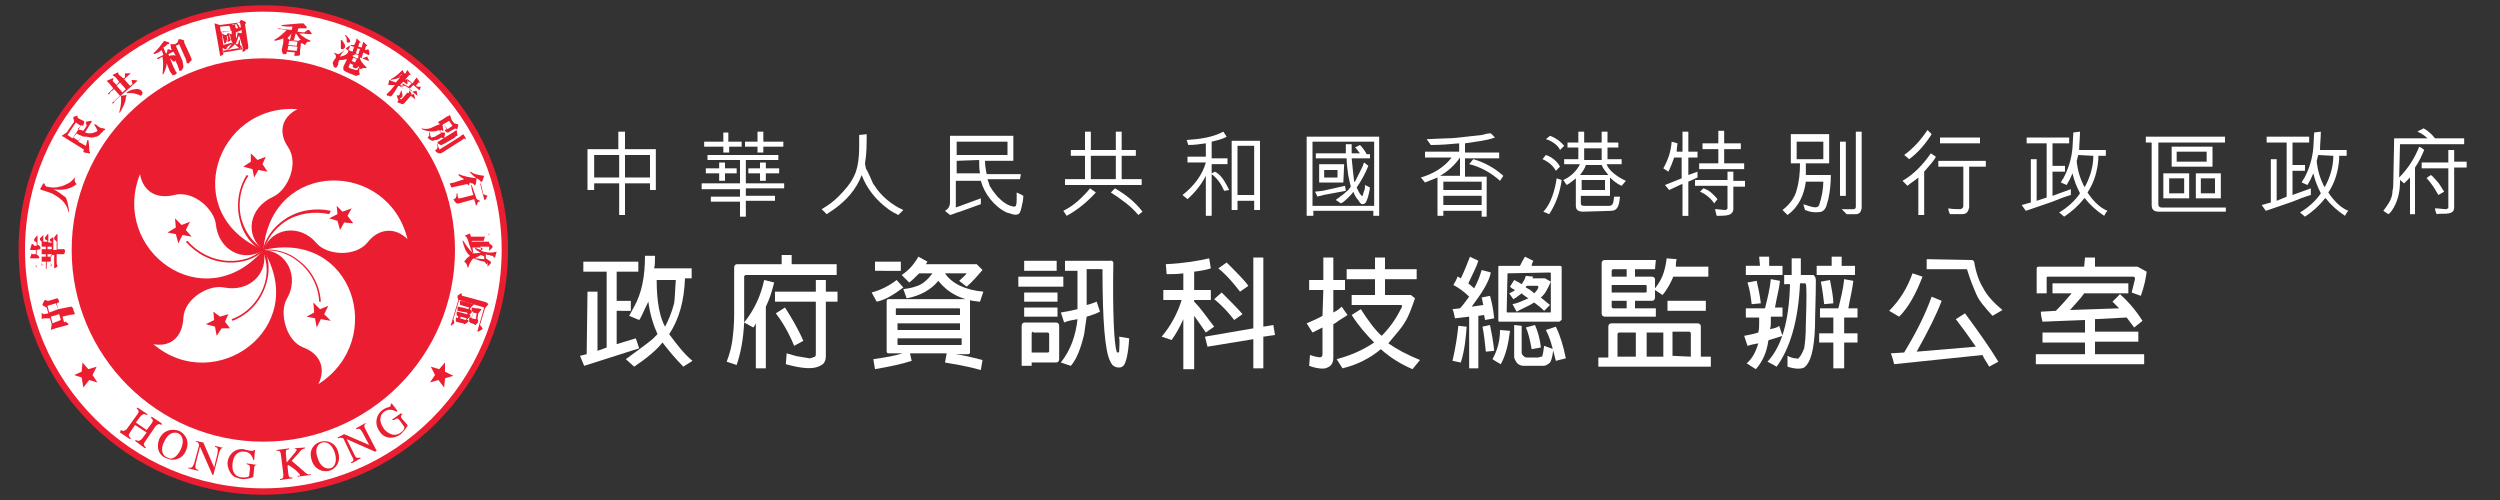 <?xml version="1.0" encoding="utf-8"?>
<!-- Generator: Adobe Illustrator 27.1.0, SVG Export Plug-In . SVG Version: 6.00 Build 0)  -->
<svg version="1.1" id="Layer_1" xmlns="http://www.w3.org/2000/svg" xmlns:xlink="http://www.w3.org/1999/xlink" x="0px" y="0px"
	 viewBox="0 0 300 60" style="enable-background:new 0 0 300 60;" xml:space="preserve">
<rect x="0" y="0" width="300" height="60" fill="#333333" stroke="none"/>
<style type="text/css">
	.st0{fill-rule:evenodd;clip-rule:evenodd;fill:#EA1E30;stroke:#EA1E30;stroke-width:0.738;stroke-miterlimit:10;}
	.st1{fill-rule:evenodd;clip-rule:evenodd;fill:#FFFFFF;}
	.st2{fill-rule:evenodd;clip-rule:evenodd;fill:#EA1E30;}
	.st3{fill:#FFFFFF;}
	.st4{fill-rule:evenodd;clip-rule:evenodd;fill:#EC1B2E;stroke:#EC1B2E;stroke-width:0.738;stroke-miterlimit:10;}
	.st5{fill-rule:evenodd;clip-rule:evenodd;fill:#EC1B2E;}
</style>
<g>
	<g>
		<path class="st0" d="M31.6,1c-16,0-29,13-29,29s13,29,29,29s29-13,29-29C60.6,14,47.6,1,31.6,1L31.6,1z"/>
		<path class="st1" d="M31.6,58.6C15.8,58.6,3,45.8,3,30S15.8,1.4,31.6,1.4S60.2,14.2,60.2,30C60.2,45.8,47.4,58.6,31.6,58.6
			L31.6,58.6z"/>
		<path class="st2" d="M31.6,53c12.7,0,23-10.3,23-23S44.3,7,31.6,7s-23,10.3-23,23C8.6,42.7,18.9,53,31.6,53L31.6,53z"/>
		<path class="st1" d="M31.6,30c-10.2-4.3-5.7-17.6,4.1-16.9c-2,1-2.3,2.9-1.1,4.6c1.3,2-0.1,5.1-1.8,5.9
			C29.9,24.9,29.3,28.2,31.6,30L31.6,30z"/>
		<path class="st1" d="M31.6,30c-7.2,8.3-18.4,0-14.8-9.1c0.4,2.2,2.1,3,4.1,2.5c2.3-0.6,4.8,1.7,5,3.5C26.2,30,29.2,31.6,31.6,30
			L31.6,30z"/>
		<path class="st1" d="M31.6,30c5.7,9.4-5.8,17.6-13.2,11.3c2.2,0.4,3.5-1,3.6-3.1c0.1-2.4,3.1-4.1,4.9-3.7
			C30,35.1,32.3,32.7,31.6,30L31.6,30z"/>
		<path class="st1" d="M31.6,30c10.8-2.5,14.9,10.8,6.6,16.1c1-2,0.1-3.7-1.8-4.4c-2.1-0.8-2.9-4.2-2-5.8C36,33.2,34.4,30.1,31.6,30
			L31.6,30z"/>
		<path class="st1" d="M31.6,30c1-11,15-10.8,17.3-1.3c-1.5-1.5-3.5-1.3-4.8,0.4c-1.5,1.8-4.9,1.5-6.1,0.1
			C36,26.8,32.6,27.3,31.6,30L31.6,30z"/>
		<polygon class="st2" points="31,20.4 30.5,21.3 30.3,20.3 29.2,20 30.1,19.4 30.1,18.4 30.9,19.2 31.9,18.8 31.5,19.7 32.1,20.6 
					"/>
		<polygon class="st2" points="22.3,27.6 23,28.4 21.9,28.2 21.4,29.2 21.1,28.1 20.1,27.9 21.1,27.3 21,26.2 21.8,27 22.8,26.6 		
			"/>
		<polygon class="st2" points="26.4,38 27.4,37.7 27,38.6 27.6,39.4 26.6,39.4 26,40.3 25.8,39.2 24.7,38.9 25.7,38.4 25.6,37.4 		
			"/>
		<polygon class="st2" points="37.7,37.5 37.6,36.3 38.4,37.1 39.4,36.7 38.9,37.7 39.7,38.5 38.5,38.3 38,39.3 37.8,38.2 36.8,38 
					"/>
		<polygon class="st2" points="40.5,26.5 39.5,26.2 40.5,25.7 40.4,24.7 41.1,25.4 42.2,25 41.7,25.9 42.4,26.8 41.3,26.7 
			40.8,27.6 		"/>
		<path class="st2" d="M31.7,29.9c-1.3-0.7-2.2-1.9-2.7-3.5c-0.5-1.8-0.2-3.8,0.8-5.3l-0.2-0.1c-1,1.6-1.3,3.6-0.8,5.5
			c0.4,1.7,1.5,3,2.8,3.7L31.7,29.9L31.7,29.9z"/>
		<path class="st2" d="M31.5,29.9c-1,1-2.5,1.5-4.2,1.4c-1.8-0.1-3.6-1-4.8-2.4l-0.2,0.1c1.3,1.5,3.1,2.4,5,2.5
			c1.7,0.1,3.3-0.4,4.4-1.5L31.5,29.9L31.5,29.9z"/>
		<path class="st2" d="M31.5,30.1c0.6,1.3,0.7,2.9,0.1,4.4c-0.7,1.8-2.1,3.2-3.8,3.8l0.1,0.2c1.8-0.7,3.2-2.1,3.9-4
			c0.6-1.6,0.6-3.3-0.1-4.6L31.5,30.1L31.5,30.1z"/>
		<path class="st2" d="M31.6,30.1c1.4-0.2,3,0.3,4.2,1.3c1.5,1.2,2.4,2.9,2.5,4.8h0.2c-0.1-1.9-1.1-3.8-2.6-4.9
			c-1.3-1.1-3-1.5-4.4-1.3L31.6,30.1L31.6,30.1z"/>
		<path class="st2" d="M39.7,25.3c-1.8-0.4-3.9-0.1-5.5,1c-1.5,1-2.4,2.4-2.7,3.8l0.2,0.1c0.2-1.4,1.2-2.7,2.5-3.6
			c1.5-1,3.5-1.3,5.3-0.9L39.7,25.3L39.7,25.3z"/>
		<polygon class="st2" points="11.1,45 11.7,45.9 10.7,45.6 10,46.5 9.8,45.3 8.9,45 9.8,44.6 9.9,43.5 10.6,44.3 11.6,44 		"/>
		<polygon class="st2" points="52.2,45 51.6,45.9 52.6,45.6 53.3,46.5 53.4,45.4 54.4,45.1 53.4,44.6 53.4,43.5 52.7,44.3 51.7,44 
					"/>
		<path class="st2" d="M14.5,51.6c0.4,0.2,0.4,0.1,0.7-0.1l1.3-1.8c0.2-0.3,0.2-0.4-0.1-0.7l0.1-0.1l1.2,0.8l-0.1,0.1
			c-0.4-0.2-0.4-0.1-0.7,0.1l-0.6,0.8l1.3,0.9l0.6-0.8c0.2-0.3,0.2-0.4-0.1-0.7l0.1-0.1l1.2,0.8L19.4,51c-0.4-0.2-0.4-0.1-0.7,0.1
			L17.4,53c-0.2,0.3-0.2,0.4,0.1,0.7l-0.1,0.1l-1.2-0.9l0.1-0.1c0.4,0.2,0.4,0.1,0.7-0.1l0.6-0.8L16.2,51l-0.6,0.9
			c-0.2,0.3-0.2,0.4,0.1,0.7l-0.1,0.1l-1.2-0.8L14.5,51.6L14.5,51.6z"/>
		<path class="st2" d="M19.1,52.7c0.5-1.1,1.5-1.3,2.4-1c0.8,0.4,1.3,1.3,0.8,2.4c-0.4,1-1.5,1.3-2.3,0.9
			C19.1,54.7,18.7,53.8,19.1,52.7L19.1,52.7z M21.7,53.9c0.5-1.1,0.1-1.7-0.3-1.9c-0.5-0.2-1.2-0.1-1.7,1c-0.5,1-0.2,1.7,0.4,1.9
			C20.5,55.2,21.2,55,21.7,53.9L21.7,53.9z"/>
		<path class="st2" d="M27,53.8c-0.3-0.1-0.5-0.1-0.7,0.5L25.6,57h-0.1L24,53.6l0,0l-0.5,2c-0.1,0.5-0.1,0.7,0.3,0.8v0.1l-1.2-0.3
			v-0.1c0.4,0.1,0.5,0,0.7-0.5l0.6-2.2c-0.1-0.3-0.2-0.4-0.4-0.4v-0.1l0.9,0.2l1.3,3l0,0l0.4-1.7c0.1-0.6,0-0.7-0.3-0.8v-0.1
			L27,53.8L27,53.8L27,53.8z"/>
		<path class="st2" d="M30.9,55.8c-0.2,0-0.4,0-0.4,0.4l-0.1,1c0,0.1-0.7,0.3-1.3,0.3c-0.5-0.1-1.1-0.2-1.4-0.7
			c-0.2-0.3-0.4-0.7-0.4-1.3c0.1-0.9,0.8-1.7,1.9-1.6c0.5,0.1,0.7,0.2,1,0.2c0.1,0,0.2,0,0.3-0.1h0.1l-0.1,1.2h-0.1
			c-0.1-0.4-0.4-1-1.1-1c-0.5-0.1-1.3,0.2-1.4,1.5c-0.1,1,0.4,1.6,1.3,1.6c0.4,0,0.7-0.1,0.7-0.2l0.1-0.9c0-0.4-0.1-0.4-0.4-0.5
			v-0.1L30.9,55.8L30.9,55.8L30.9,55.8z"/>
		<path class="st2" d="M35.2,53.8l1.4-0.1v0.1c-0.3,0.1-0.4,0.1-0.7,0.5L35,55.3l1.4,1.2c0.4,0.4,0.6,0.5,0.9,0.4V57l-1.6,0.2v-0.1
			C36,57.1,36,57.1,36,57c0-0.1-0.6-0.7-0.8-0.8l-0.6-0.4l-0.1,0.1l0.1,1c0.1,0.4,0.1,0.4,0.5,0.4v0.1l-1.5,0.2v-0.1
			c0.4-0.1,0.4-0.1,0.4-0.6l-0.3-2.4c-0.1-0.4-0.1-0.4-0.5-0.4V54l1.5-0.2v0.1c-0.4,0.1-0.4,0.1-0.4,0.5l0.1,1.1
			c1-1.2,1.2-1.4,1.2-1.5S35.4,53.8,35.2,53.8L35.2,53.8L35.2,53.8z"/>
		<path class="st2" d="M37.4,55.2c-0.4-1.2,0.3-2,1.1-2.2c0.8-0.2,1.8,0.1,2.1,1.3c0.3,1.1-0.2,1.9-1.1,2.2
			C38.7,56.7,37.7,56.3,37.4,55.2L37.4,55.2z M40.2,54.4c-0.4-1.2-1-1.4-1.5-1.3c-0.5,0.1-1,0.7-0.6,1.8c0.3,1.1,1,1.4,1.5,1.3
			C40.1,56.1,40.5,55.5,40.2,54.4L40.2,54.4z"/>
		<path class="st2" d="M44,50.8c-0.3,0.1-0.4,0.3-0.1,0.8l1.3,2.5L45,54.2l-3.4-1.5l0,0l0.9,1.8c0.2,0.5,0.4,0.5,0.7,0.4l0.1,0.1
			l-1.1,0.6l-0.1-0.1c0.4-0.2,0.4-0.3,0.1-0.8l-1-2.1c-0.3-0.1-0.4-0.1-0.6,0l-0.1-0.1l0.8-0.4l3,1.3l0,0l-0.8-1.5
			c-0.3-0.5-0.4-0.5-0.7-0.4l-0.1-0.1l1.1-0.6L44,50.8L44,50.8z"/>
		<path class="st2" d="M48.3,49.7c-0.1,0.1-0.3,0.2-0.1,0.5l0.7,0.8c0.1,0.1-0.4,0.7-0.8,1.1c-0.4,0.3-1,0.5-1.5,0.4
			c-0.4-0.1-0.7-0.2-1.1-0.8c-0.5-0.7-0.5-1.8,0.4-2.5c0.4-0.3,0.7-0.3,0.9-0.4c0,0,0.1-0.1,0.1-0.3l0.1-0.1l0.7,0.9l-0.1,0.1
			c-0.4-0.2-0.9-0.4-1.5,0c-0.4,0.3-0.8,1,0,2.1c0.6,0.7,1.4,0.9,2,0.4c0.3-0.2,0.5-0.5,0.4-0.7l-0.5-0.7c-0.3-0.4-0.4-0.3-0.7-0.1
			L47,50.4l1.1-0.8L48.3,49.7L48.3,49.7z"/>
		<path class="st2" d="M8.8,37.1c0-0.1-0.1-0.1-0.1-0.2c-0.1-0.1-0.1-0.1-0.1-0.1s-0.1,0-0.1,0l-0.5,0.1L7,37.1l0,0l0,0l-0.2-0.7
			l0,0l0,0L7,36.3c0.1,0,0.1-0.1,0.1-0.1C7.1,36.1,7,36,7,35.9c-0.1-0.1-0.1-0.1-0.2-0.1L6.2,36l-0.4,0.1c-0.1,0-0.2,0-0.3-0.1
			c0,0,0,0-0.1,0c0,0,0,0-0.1,0.1l-0.2,0.4v0.1c0,0,0,0,0.1,0.1l0.4,0.2l0,0l0,0l0.2,0.7l0,0l0,0l-0.5,0.1c-0.1,0-0.1,0-0.2-0.1
			c0,0,0,0-0.1,0l0,0v0.7c0.1-0.1,0.2-0.1,0.4-0.1L6,38.2l0,0l0,0l0.2,0.7l0,0l0,0l-0.1,0.7c0.1-0.1,0.4-0.1,0.5-0.2l0.8-0.2L8.1,39
			h0.1c0,0,0,0,0-0.1S8.1,38.8,8,38.7c-0.1-0.1-0.1-0.1-0.1-0.1s-0.1,0-0.1,0l-0.1,0.1l0,0l0,0l-0.2-0.7l0,0l0,0l0.8-0.2l0.7-0.1
			C8.8,37.2,8.8,37.2,8.8,37.1C8.9,37.2,8.9,37.2,8.8,37.1L8.8,37.1z M5.9,37.5L5.9,37.5L5.9,37.5l-0.2-0.8l0,0l0,0l1-0.3l0,0l0,0
			L7,37.1l0,0l0,0L5.9,37.5L5.9,37.5z M7.3,38.4L7.3,38.4L7.3,38.4l-1,0.4l0,0l0,0L6.1,38l0,0l0,0l1-0.3l0,0l0,0L7.3,38.4L7.3,38.4z
			"/>
		<path class="st2" d="M4.8,29.9C4.9,29.9,4.9,29.9,4.8,29.9c0.1-0.1,0.1-0.2,0-0.3c0-0.1-0.1-0.1-0.1-0.1l-0.1-0.1H4.5l0,0l0,0
			v-1.1l0,0l0,0c0,0,0,0-0.1,0l-0.3,0.4c0,0,0,0,0,0.1c0,0,0,0,0,0.1l0.3,0.2l0,0l0,0v0.4l0,0l0,0H4.1l0,0l0,0l-0.1-0.2
			c0,0,0,0-0.1,0c0,0,0,0-0.1,0l-0.2,0.7c0.1,0,0.4,0,0.4,0h0.3l0,0l0,0v0.5l0,0l0,0H3.9l0,0l0,0c-0.1-0.1-0.1-0.1-0.1-0.1l0,0H3.8
			L3.6,31C3.7,31,4,31,4,31h0.3l0,0l0,0v1.1l0.1-0.1c0-0.1-0.1-0.2-0.1-0.3V31l0,0l0,0h0.2h0.2l0,0c0,0,0,0,0-0.1
			c0-0.1,0-0.1-0.1-0.2c-0.1-0.1-0.1-0.1-0.1-0.1H4.6H4.4l0,0l0,0V30l0,0l0,0L4.8,29.9L4.8,29.9z"/>
		<path class="st2" d="M7.8,30.1c0-0.1-0.1-0.2-0.1-0.2H7.3H6.9l0,0l0,0v-1.8l0,0c0,0,0,0-0.1,0l-0.3,0.4c0,0,0,0,0,0.1
			c0,0,0,0,0,0.1L6.8,29l0,0l0,0v1l0,0l0,0H6.4l0,0l0,0v-1.5l0,0l0,0c0,0,0,0-0.1,0L6,28.7v0.1c0,0,0,0,0,0.1l0.3,0.2l0,0l0,0l0,0
			l0,0l0,0H5.8l0,0l0,0v-0.9c0-0.1,0-0.1,0-0.1s0,0-0.1,0l-0.3,0.4c0,0,0,0,0,0.1c0,0,0,0,0,0.1l0.3,0.2l0,0l0,0V29l0,0l0,0H5.2l0,0
			l0,0v-0.7c0-0.1,0-0.1,0-0.1l0,0l-0.4,0.4c0,0,0,0,0,0.1c0,0,0,0,0,0.1L5,29l0,0l0,0v2.9l0.1-0.1c0-0.1-0.1-0.2-0.1-0.3v-0.1l0,0
			l0,0h0.5l0,0l0,0v0.9l0.1-0.1c0-0.1,0-0.3,0-0.4v-0.4l0,0l0,0h0.5l0,0l0,0V32l0.1-0.1c0-0.1-0.1-0.3-0.1-0.4v-0.9l0,0l0,0h0.4l0,0
			l0,0v1.6L6.9,32c0-0.1-0.1-0.3-0.1-0.4v-1.1l0,0l0,0h0.4h0.4c0.1,0,0.1,0,0.1,0s0,0,0-0.1C7.8,30.4,7.8,30.2,7.8,30.1L7.8,30.1z
			 M5,29.9v-0.3l0,0l0,0h0.5l0,0l0,0v0.3l0,0l0,0H5L5,29.9L5,29.9L5,29.9z M5.6,30.8H5l0,0l0,0v-0.3l0,0l0,0h0.5l0,0l0,0V30.8
			L5.6,30.8L5.6,30.8L5.6,30.8z M5.7,29.9v-0.3l0,0l0,0h0.5l0,0l0,0v0.3l0,0l0,0H5.7L5.7,29.9L5.7,29.9L5.7,29.9z M6.2,30.8H5.7l0,0
			l0,0v-0.3l0,0l0,0h0.5l0,0l0,0V30.8L6.2,30.8L6.2,30.8L6.2,30.8z"/>
		<path class="st2" d="M6.4,22.7L6.4,22.7L6.4,22.7c0.5,0.1,1,0.1,1.5,0s0.9-0.3,1.3-0.6C9,21.9,8.9,21.7,9,21.4c0,0,0-0.1,0.1-0.1
			L9,21.3c-0.2,0.2-0.4,0.4-0.5,0.5C8.3,22,8.1,22,7.8,22.2c-0.2,0.1-0.5,0.2-0.7,0.2c-0.2,0.1-0.5,0.1-0.8,0.1
			c-0.3,0-0.5-0.1-0.7-0.1c-0.1,0-0.1-0.1-0.2-0.2C5.3,22,5.3,22,5.3,22H5.2l-0.4,0.7c0.1,0,0.1,0.1,0.2,0.1
			c0.3,0.1,0.7,0.2,1.2,0.4c0.4,0.2,0.9,0.5,1.3,0.9c0.4,0.4,0.6,0.8,0.7,1.3h0.1c-0.1-0.7-0.2-1.3-0.4-1.7C7.5,23.4,7,23,6.4,22.7
			L6.4,22.7L6.4,22.7L6.4,22.7L6.4,22.7z"/>
		<path class="st2" d="M12.6,15.5C12.6,15.5,12.6,15.5,12.6,15.5c-0.1-0.1-0.1-0.1-0.2-0.1c-0.2,0-0.5-0.1-0.7-0.3
			c-0.1-0.1-0.1-0.1-0.3-0.2l-0.1,0.1c0.1,0.1,0.3,0.4,0.4,0.7l0,0l0,0l0,0c-0.1,0.1-0.1,0.1-0.4,0.2c-0.2,0.1-0.4,0.1-0.6,0.1
			c-0.2,0-0.4-0.1-0.5-0.1l0,0l0,0l0.8-1.3c0-0.1,0-0.1,0-0.1s0,0-0.1,0s-0.5,0.1-0.5,0.1h-0.1c0,0,0,0,0,0.1l0,0l0,0l0.1,0.4l0,0
			l0,0l-0.4,0.6l0,0l0,0c-0.2-0.1-0.4-0.1-0.7-0.2l0,0l0,0L9.8,15l0,0l0,0l0.1,0.1c0,0,0.1,0,0.1-0.1c0-0.1,0.1-0.1,0.1-0.3
			c0-0.1,0-0.2-0.1-0.2l-0.4-0.2l-0.2-0.1c-0.1-0.1-0.1-0.1-0.1-0.2l0,0l0,0c0,0,0,0,0-0.1H9.2L8.9,14c0,0-0.1,0-0.1,0.1v0.1
			l0.1,0.4l0,0l0,0L8,15.9l0,0l0,0l-0.6,0.4c0.1,0.1,0.3,0.1,0.5,0.3l2.1,1.3c0.1,0.1,0.1,0.1,0,0.2c0,0.1,0,0.1,0,0.1s0,0,0.1,0.1
			l0.6,0.1h0.1v-0.1c-0.1-0.1-0.1-0.4-0.1-0.8l-0.1-0.7h-0.1c-0.1,0.2-0.1,0.5-0.2,0.7l0,0l0,0L9.4,17l0,0l0,0l0.4-0.7l0,0l0,0
			c0.1,0.1,0.4,0.1,0.5,0.1c0.2,0,0.4,0.1,0.7,0.1c0.2,0,0.4-0.1,0.6-0.1c0.2-0.1,0.4-0.2,0.5-0.4c0.1-0.1,0.3-0.2,0.3-0.3l0.1-0.1
			C12.6,15.7,12.6,15.6,12.6,15.5L12.6,15.5z M8.7,16.6L8.7,16.6l-0.6-0.4l0,0l0,0l1-1.5l0,0l0,0l0.6,0.4l0,0l0,0L8.7,16.6L8.7,16.6
			L8.7,16.6z M9.8,16.3l-0.4,0.6l0,0l0,0l-0.6-0.4l0,0l0,0l0.4-0.5l0,0l0,0C9.3,16.1,9.5,16.2,9.8,16.3L9.8,16.3L9.8,16.3L9.8,16.3z
			"/>
		<path class="st2" d="M16.5,9.7L16.5,9.7C16.5,9.6,16.5,9.6,16.5,9.7C16.5,9.6,16.5,9.6,16.5,9.7c-0.1-0.1-0.6-0.1-0.6-0.1
			s0,0-0.1,0v0.1l0.1,0.4l0,0l0,0l-0.3,0.2l0,0l0,0l-0.7-0.8l0,0l0,0l0.8-0.7l0,0l0,0c0,0,0,0-0.1,0h-0.5c0,0,0,0-0.1,0
			c0,0,0,0,0,0.1l0,0l0,0v0.4l0,0l0,0l-0.2,0.1l0,0l0,0L14.3,9c-0.1-0.1-0.1-0.1-0.1-0.2c0-0.1,0-0.1,0-0.1c0,0,0,0-0.1,0L13.5,9
			c0.1,0.1,0.1,0.1,0.4,0.3l0.4,0.5l0,0l0,0L14,10.2l0,0l0,0l-0.4-0.4c-0.1-0.1-0.1-0.1,0-0.3c0,0,0,0,0-0.1h-0.1l-0.7,0.3
			c0.1,0.1,0.1,0.1,0.3,0.3l0.5,0.6l0,0l0,0l-0.7,0.7h0.2c0.1-0.1,0.1-0.2,0.2-0.3l0.4-0.3l0,0l0,0l0.7,0.8l0,0l0,0l-1,0.9h0.2
			c0.1-0.1,0.1-0.2,0.2-0.3L16.5,9.7L16.5,9.7z M14,10.3L14,10.3L14,10.3l0.4-0.4l0,0l0,0l0.7,0.8l0,0l0,0l-0.4,0.4l0,0l0,0L14,10.3
			L14,10.3z"/>
		<path class="st2" d="M15.2,11.4l-0.7,0.1c0.1,0.6,0,1.3-0.2,2h0.1c0.4-0.7,0.7-1.3,0.7-1.8l0,0l0,0L15.2,11.4
			C15.3,11.5,15.3,11.5,15.2,11.4L15.2,11.4L15.2,11.4z"/>
		<path class="st2" d="M17.1,11.1c0-0.1-0.1-0.1-0.1-0.2c-0.1-0.1-0.4-0.3-0.7-0.2c-0.3,0-0.7,0.1-1.1,0.4v0.1c0.5-0.1,1,0,1.5,0.2
			c0.1,0.1,0.2,0.1,0.3,0C17.1,11.3,17.1,11.2,17.1,11.1L17.1,11.1z"/>
		<path class="st2" d="M23,7.1l-0.3-0.7l-0.6-1.3c0-0.1,0-0.1,0-0.1c0-0.1,0.1-0.1,0-0.1c0,0,0,0-0.1-0.1l-0.4-0.1
			c-0.1,0-0.1,0-0.1,0s-0.1,0-0.1,0.1l0,0l0,0l-0.1,0.3l0,0l0,0L21,5.3l0,0l0,0h-0.6c0.1,0.1,0.1,0.2,0.1,0.4l0.1,0.3V6h-0.1
			l-0.3-0.1c-0.1,0-0.1,0-0.1,0s0,0,0,0.1l-0.1,0.4l0,0l0,0h-0.1l0,0l0,0l-0.3-0.7l0,0l0,0c0.2-0.1,0.3-0.2,0.4-0.3
			c0.1-0.1,0.1-0.1,0.1-0.1s0.1,0,0.1,0s0.1,0,0.1-0.1V5.1l0,0l-0.6-0.2c-0.4,0.5-0.7,1-1.3,1.5l0.1,0.1C19,6.3,19.2,6.2,19.4,6l0,0
			l0,0l0.2,0.6l0,0l0,0L18.8,7L19,7.1c0.1-0.1,0.2-0.1,0.3-0.2l0.2-0.1l0,0l0,0c0.1,0.6,0.1,1.3,0,2.1h0.1c0.2-0.4,0.4-0.9,0.4-1.3
			l0,0l0,0l0,0l0,0l0,0l0.4,1L20.7,9V9c0,0,0.1,0.1,0.1,0C20.9,9,21,9,21.1,8.9c0.1-0.1,0.1-0.1,0.1-0.1V8.7l-0.1-0.1L20.8,8l-0.4-1
			l0,0l0,0l0,0l0,0l0,0c0,0,0.1,0.1,0.1,0.1c0.1,0.1,0.1,0.1,0.2,0.2c0.1,0.1,0.1,0.1,0.2,0.1l0.1-0.1c0-0.1,0-0.1,0-0.1l0,0l0,0
			l0,0l0,0l0,0l0.3,0.6l0.2,0.6c0,0.1,0.1,0.1,0.1,0.1s0,0,0.1,0s0.1-0.1,0.1-0.1S22,8.2,22,8.1C22,8,22,8,22,7.9l-0.1-0.6l0,0l0,0
			l0.4-0.2l0,0l0,0l0.1,0.4c0,0,0,0.1,0.1,0.1c0,0,0,0,0.1,0s0.1-0.1,0.2-0.2C23,7.3,23,7.2,23,7.1L23,7.1z M21.1,6.7L21.1,6.7
			L21.1,6.7L21.1,6.7c-0.1-0.1-0.4-0.1-0.8,0l0,0l0,0l-0.1-0.2l0,0l0,0l0.6-0.3l0,0l0,0L21.1,6.7L21.1,6.7L21.1,6.7L21.1,6.7z
			 M22.3,7.1l-0.4,0.2l0,0l0,0l-0.8-1.8l0,0l0,0l0.4-0.2l0,0l0,0L22.3,7.1L22.3,7.1L22.3,7.1L22.3,7.1z"/>
		<path class="st2" d="M29.8,5.6l-0.4-2.7l0,0l0,0l0.1-0.1V2.7c0,0,0-0.1-0.1-0.1L29,2.4H29h-0.1l-0.2,0.3l0,0l0,0L26.4,3l0,0l0,0
			l-0.7-0.2c0.1,0.2,0.1,0.4,0.1,0.4L26.3,6l0.1,0.6v0.1h0.1c0.1,0,0.1-0.1,0.2-0.1c0.1-0.1,0.1-0.1,0.1-0.1V6.4l-0.1-0.3l0,0l0,0
			l2.4-0.4l0,0l0,0v0.1v0.3c0,0,0,0,0,0.1h0.1c0,0,0.1,0,0.2-0.1c0.1-0.1,0.1-0.1,0.1-0.2C29.8,6.1,29.8,5.6,29.8,5.6L29.8,5.6z
			 M29,3.6L29,3.6L29,4l0,0l0,0l-0.5-0.1c0,0.3-0.1,0.5-0.1,0.7l0,0l0,0l0,0l0,0l0,0c-0.1-0.1-0.1-0.4-0.1-0.7l0,0l0,0L29,3.6
			L29,3.6L29,3.6z M28.4,2.8l0.4-0.1l0,0l0,0l0.1,0.5v0.1h-0.1l-0.1-0.1l0,0l0,0c0-0.1,0-0.1,0-0.1c0-0.1-0.1-0.1-0.1-0.1
			C28.6,2.9,28.5,2.9,28.4,2.8L28.4,2.8L28.4,2.8L28.4,2.8L28.4,2.8L28.4,2.8L28.4,2.8z M27.9,3L27.9,3L27.9,3L27.9,3l0.4-0.1h0.1V3
			l0,0c0.1,0.1,0.1,0.1,0.1,0.2c0,0.1,0.1,0.1,0.1,0.1l0,0l0,0l-0.1,0.1l0,0l0,0h-0.2l0,0l0,0l-0.1-0.4l0,0l0,0
			c0.1-0.1,0.1-0.1,0.1-0.1l0,0H27.9L27.9,3L27.9,3L27.9,3z M26.5,3.8l-0.1-0.6l0,0l0,0l1.1-0.1l0,0l0,0l0.1,0.2l0.1,0.4l0,0l0,0
			L26.5,3.8L26.5,3.8L26.5,3.8L26.5,3.8z M29.2,5.9l-2.4,0.4l0,0l0,0l-0.1-0.6l0,0l0,0l0,0l0,0l0,0c0,0.1,0.1,0.1,0.1,0.1
			C27,5.9,27,5.9,27,5.9s0,0,0.1,0c0,0,0.1,0,0.1-0.1s0.1-0.1,0.1-0.2l0.6-0.4V5.1c-0.4,0.1-0.7,0.2-1.1,0.3l0,0l0,0l-0.2-1.5V3.8
			h0.1l0.1,0.1c0.1-0.1,0.2-0.1,0.3-0.1l0.7-0.1l0,0l0,0L27.8,4v0.1h-0.1L27.5,4h-0.1c0,0,0,0-0.1,0l0,0l0,0l-0.1,0.2l0,0l0,0H27
			l0,0l0,0L26.6,4c0,0.1,0.1,0.2,0.1,0.3l0.1,0.4l0.1,0.4c0,0.1,0,0.1,0,0.1s0,0,0.1,0c0,0,0.1,0,0.1-0.1c0.1-0.1,0.1-0.1,0.1-0.1
			s0,0,0-0.1V4.8l0,0l0,0h0.1l0,0l0,0V5l0,0c0,0,0,0,0.1,0c0,0,0.1,0,0.2-0.1c0.1-0.1,0.1-0.1,0.1-0.1l-0.1-0.2l-0.1-0.4l0,0l0,0
			l0.1-0.1l0,0v0.1c0.1,0.4,0.1,0.7,0.3,0.9l0,0l0,0c-0.2,0.3-0.4,0.7-0.7,0.9l0,0c0.4-0.1,0.7-0.4,1-0.7l0,0l0,0
			c0.1,0.1,0.2,0.2,0.4,0.4c0.1,0.1,0.2,0.1,0.3,0.1S29,5.6,29,5.6c0-0.1,0-0.1-0.1-0.1c-0.1-0.1-0.1-0.1-0.1-0.3
			c0-0.1,0-0.3-0.1-0.5l0,0c-0.1,0.4-0.1,0.5-0.1,0.5s0,0.1-0.1,0.1h-0.1c0,0-0.1,0-0.1-0.1l0,0l0,0c0.1-0.2,0.2-0.4,0.3-0.8l0,0
			l0,0l0.1-0.1l0,0l0,0L29.2,5.9L29.2,5.9L29.2,5.9L29.2,5.9z M27.4,4.8L27.4,4.8h-0.1l0,0l0,0l-0.1-0.5l0,0l0,0h0.1l0,0l0,0
			L27.4,4.8L27.4,4.8L27.4,4.8z"/>
		<path class="st2" d="M35.9,4L35.9,4L35.9,4l1.4,0.1c0.1,0,0.1,0,0.1,0l0,0V4l-0.3-0.4c0,0,0,0-0.1,0h-0.1l-0.4,0.3l0,0l0,0
			l-0.8-0.1l0,0l0,0l0.1-0.4l0,0l0,0c0.1,0,0.2,0,0.4,0c0.2,0,0.4,0,0.4,0s0.1,0,0.1,0h0.1c0,0,0,0,0-0.1c0,0,0,0,0-0.1l-0.4-0.4
			C35.9,2.8,35,2.9,33.8,3v0.1c0.4,0.1,0.8,0.1,1.3,0.1l0,0l0,0l-0.1,0.4l0,0l0,0l-1.7-0.2l0.1,0.1c0.1,0,0.2,0,0.4,0l0.6,0.1l0,0
			l0,0c-0.4,0.4-0.8,0.8-1.5,1.2l0.1,0.1c0.5-0.1,0.8-0.2,1-0.3l0,0v0.1L34,5.1L33.8,6l0.1,0.4l0,0c0,0,0.1,0,0.1,0.1
			c0.1,0,0.2,0,0.3,0c0.1-0.1,0.1-0.1,0.1-0.1V6.2l0,0l0,0l1,0.1l0,0l0,0l-0.1,0.3c0,0,0,0.1,0.1,0.1s0.1,0,0.3,0S36,6.6,36,6.6
			L36,6.2l0.1-0.9c0-0.1,0-0.1,0.1-0.1c0.1,0,0.1,0,0.1,0l0,0l0,0c0.1,0.1,0.3,0.2,0.3,0.2c0.1-0.1,0.1-0.2,0.2-0.3
			c0.1-0.1,0.1-0.1,0.3-0.1h0.1l0.1-0.1C36.8,4.7,36.3,4.4,35.9,4L35.9,4z M35.7,5.6l-0.1,0.5l0,0l0,0L34.5,6l0,0l0,0l0.1-0.5l0,0
			l0,0L35.7,5.6L35.7,5.6L35.7,5.6L35.7,5.6z M35.7,5l-0.1,0.5l0,0l0,0l-1-0.1l0,0l0,0l0.1-0.5l0,0l0,0L35.7,5L35.7,5L35.7,5L35.7,5
			z M36.1,4.8L36.1,4.8L36.1,4.8L36.1,4.8c-0.1,0-0.1,0-0.1,0l0,0l0,0l0,0l-0.2,0.1l0,0l0,0l-1-0.1l0,0l0,0l-0.3-0.2l0,0l0,0
			C34.6,4.4,34.9,4.2,35,4l0,0l0,0l0,0l0,0l0,0l-0.1,0.3l-0.1,0.5l0,0l0,0c0,0,0,0,0.1,0c0.1,0,0.2,0,0.3,0c0.1,0,0.1-0.1,0.1-0.1
			l0.1-0.4L35.5,4l0,0l0,0l0,0l0,0l0,0C35.7,4.2,35.8,4.5,36.1,4.8L36.1,4.8L36.1,4.8L36.1,4.8z"/>
		<path class="st2" d="M44.2,5.9C44.2,5.9,44.2,5.9,44.2,5.9C44.2,5.9,44.2,5.9,44.2,5.9L43.9,6l0,0l0,0h-0.1l0,0l0,0l0.1-0.4
			c0,0,0.1-0.1,0.1-0.1c0.1,0,0.1,0,0.1,0s0,0-0.1-0.1l-0.4-0.4c0,0.1-0.1,0.3-0.1,0.3l-0.1,0.4l0,0l0,0L43,5.6l0,0l0,0l0.1-0.4
			c0,0,0.1-0.1,0.1-0.1c0.1,0,0.1,0,0.1,0s0,0-0.1-0.1l-0.4-0.4c0,0.1-0.1,0.4-0.1,0.4l-0.2,0.4l0,0l0,0L42,5.4l0.1,0.1
			c0.1,0,0.2,0.1,0.3,0.1h0.1l0,0l0,0l-0.2,0.6l0,0l0,0l-0.5-0.2l0,0l0,0L42,5.6l-0.1-0.1c-0.3,0.2-0.5,0.4-0.8,0.7
			c-0.3,0.2-0.4,0.3-0.5,0.3c-0.1,0-0.1,0-0.3-0.1c-0.1,0-0.1-0.1-0.1-0.1l-0.1,0.1c0.1,0.1,0.2,0.2,0.2,0.3c0,0.1,0,0.1,0,0.2
			c0,0.1-0.1,0.1-0.2,0.3c-0.1,0.1-0.1,0.2-0.1,0.2c-0.1,0.1-0.1,0.2,0,0.4C40,7.9,40,8,40.2,8.1c0.1,0.1,0.2,0,0.3-0.2
			c0.1-0.1,0.1-0.2,0.1-0.4c0-0.1,0.1-0.2,0.1-0.3l0,0l0,0c0.3,0,0.6,0,0.8-0.1h0.1v0.1L41.2,8c0,0.1,0,0.1,0,0.3
			c0,0.1,0.1,0.2,0.3,0.3c0.1,0.1,0.3,0.1,0.4,0.2c0.4,0.1,0.7,0.3,0.8,0.3c0.1,0,0.4-0.1,0.5-0.2c-0.1-0.1-0.1-0.3-0.1-0.4
			c0-0.1,0-0.2,0.1-0.3l-0.1-0.1c0,0-0.1,0.1-0.1,0.1s-0.1,0.1-0.1,0.2c-0.1,0-0.1,0-0.2,0c-0.1,0-0.2-0.1-0.4-0.1
			c-0.2-0.1-0.4-0.1-0.4-0.2c-0.1-0.1-0.1-0.1,0-0.2l0.1-0.3l0,0l0,0l0.4,0.2l0,0l0,0L42.3,8l0,0c0,0,0,0,0.1,0.1
			c0.1,0,0.1,0.1,0.3,0.1s0.2-0.1,0.2-0.1L43,7.9V7.8v0.1C43,8,43.1,8.2,43.3,8.3c0.1-0.1,0.4-0.2,0.6-0.1l0.1-0.1
			c-0.4-0.4-0.7-0.7-0.8-1.1V6.9l0,0l1,0.4c0,0,0,0,0.1,0l0,0l0,0l-0.2-0.4c0-0.1,0-0.1,0-0.1s0,0-0.1,0l0,0l0,0L43.5,7l0,0l0,0
			l-0.1-0.1l0,0l0,0l0.2-0.6l0,0l0,0l0.6,0.3c0.1,0,0.1,0,0.1,0l0,0c0,0,0,0,0-0.1C44.4,6.3,44.2,5.9,44.2,5.9L44.2,5.9z M40.8,6.8
			L40.8,6.8L40.8,6.8c0.1-0.3,0.4-0.6,0.7-1l0,0l0,0v0.1c0.1,0,0.1,0,0.2,0.1l0.1,0.1l0,0l0,0C41.8,6.5,41.3,6.7,40.8,6.8L40.8,6.8z
			 M42.8,7.1l-0.2,0.4l0,0l0,0l-0.4-0.2l0,0l0,0l0.2-0.4l0,0l0,0L42.8,7.1L42.8,7.1L42.8,7.1L42.8,7.1z M43,6.6c0,0.1,0,0.2,0,0.4
			l0,0l0,0h-0.2l0,0l0,0l-0.4-0.2l0,0l0,0l-0.1-0.1l0,0l0,0c0,0,0.1-0.1,0.4-0.2l0,0l0,0L43,6.6L43,6.6L43,6.6L43,6.6z M43.2,5.9
			L43,6.5l0,0l0,0l-0.3-0.1l0,0l0,0l0.2-0.6l0,0l0,0L43.2,5.9L43.2,5.9L43.2,5.9L43.2,5.9z"/>
		<path class="st2" d="M41.6,4.8c0,0.1,0,0.3,0.1,0.3c0.1,0,0.1,0,0.2,0C41.9,5.1,42,5.1,42,5c0.1-0.1-0.1-0.4-0.5-0.8h-0.1l0.1,0.2
			C41.6,4.5,41.6,4.7,41.6,4.8L41.6,4.8z"/>
		<path class="st2" d="M40.9,5.4c0,0.3,0,0.4,0,0.4c0,0.1,0.1,0.1,0.1,0.1c0.1,0,0.1,0,0.2,0c0.1-0.1,0.1-0.1,0.2-0.2
			c0-0.1,0-0.1,0-0.3C41.3,5.2,41.2,5,41,4.8h-0.1C40.9,5,40.9,5.2,40.9,5.4L40.9,5.4z"/>
		<path class="st2" d="M50.5,10.4C50.5,10.4,50.5,10.4,50.5,10.4C50.4,10.4,50.4,10.4,50.5,10.4L50.5,10.4L50.5,10.4h-0.4l0,0l0,0
			l-0.2-0.1l0,0l0,0l0.3-0.4l0,0l0,0h0.1c0,0,0,0,0.1,0V9.9L50,9.3c-0.1,0.1-0.3,0.4-0.3,0.4L49.5,10l0,0l0,0l-0.6-0.5v0.2
			c0.1,0.1,0.1,0.1,0.2,0.1l0.3,0.2l0,0l0,0l-0.4,0.4l0,0l0,0L48.3,10v0.2c0.1,0.1,0.2,0.1,0.3,0.1l0.7,0.4l0,0l0,0L49.1,11
			l-0.1,0.2l0,0l0,0l-1-0.9v0.1c0.1,0,0.1,0.1,0.2,0.1l0.7,0.6l0,0l0,0l-0.7,0.8h-0.1c0,0-0.1,0-0.1-0.1c-0.1-0.1-0.1-0.1-0.3-0.4
			l-0.1,0.1c0.1,0.1,0.1,0.1,0.1,0.3c0.1,0.1,0.1,0.1,0.1,0.2c0,0.1-0.1,0.1-0.1,0.3c0.1,0,0.3,0.1,0.3,0.1s0.1,0,0.2,0.1
			c0.1,0,0.2,0,0.3-0.1l0.8-0.9l0,0l0,0l0.5,0.4l0,0l0,0c0,0,0,0,0-0.1l-0.1-0.4v-0.1h-0.1l-0.3,0.1l0,0l0,0l-0.1,0.1l0,0l0,0
			l0.1-0.1l0,0l0,0c0.1,0,0.1,0,0.1,0s0,0,0-0.1l-0.3-0.6l0,0l0,0l0,0l0,0l0,0l1,0.8l0,0l0,0l0,0c0-0.1-0.1-0.5-0.1-0.5s0,0,0-0.1
			c0,0,0,0-0.1,0l-0.4,0.1l0,0l0,0l-0.3-0.4l0,0l0,0l0.4-0.4l0,0l0,0l0.7,0.6h0.1c0,0,0,0,0-0.1L50.5,10.4L50.5,10.4z"/>
		<path class="st2" d="M47.8,10.3L47.8,10.3l0.6,0.1v-0.1L48,10.2l0,0l0,0l0.4-0.4l0,0l0,0l0.4,0.3c0.1,0,0.1,0,0.1,0s0,0,0-0.1V9.6
			c0,0,0,0,0-0.1c0,0,0,0-0.1,0l0,0l0,0l-0.2,0.1l0,0l0,0l0,0l0,0l0,0L49.1,9l0,0l0,0L49.2,9c0,0,0,0,0.1,0V9l-0.4-0.6
			c-0.1,0.1-0.2,0.3-0.2,0.4h-0.2l0,0l0,0l-0.2-0.4c-0.4,0.4-0.8,0.8-1.4,1.1v0.1c0.3-0.1,0.7-0.1,1-0.3l0,0l0,0L48,9.3l0,0l0,0
			l-0.5,0.6l0,0l0,0l-0.8-0.3c0,0.1-0.1,0.5-0.1,0.5v0.1h0.1c0.1,0,0.1,0,0.2,0h0.4h0.1l0,0l-0.5,0.6l-0.4,0.4l-0.1,0.1v0.1
			c0.1,0.1,0.1,0.1,0.3,0.1c0.1,0.1,0.2,0.1,0.3,0l0.3-0.4L47.8,10.3L47.8,10.3L47.8,10.3z M47.9,9.2L47.9,9.2L47.9,9.2
			c0-0.1,0.1-0.1,0.3-0.3l0,0l0,0h0.1l0,0l0,0L47.9,9.2L47.9,9.2L47.9,9.2L47.9,9.2L47.9,9.2z"/>
		<path class="st2" d="M47.8,11.7c0.1,0.1,0.1,0.1,0.2,0.1c0.1,0,0.1-0.1,0.2-0.1c0.1-0.1,0.1-0.1,0.1-0.3c0-0.1-0.1-0.3-0.1-0.5
			h-0.1c0,0.1-0.1,0.4-0.2,0.5C47.6,11.6,47.6,11.6,47.8,11.7L47.8,11.7z"/>
		<path class="st2" d="M55.6,16.1c-0.1,0.1-0.2,0.1-0.4,0.3l-2.4,1.5c-0.1,0.1-0.1,0-0.1-0.1c-0.1-0.1-0.1-0.2-0.2-0.5h-0.1
			c0.1,0.1,0.1,0.3,0.1,0.4s-0.1,0.2-0.3,0.4c0.3,0.3,0.6,0.4,0.9,0.2l2.5-1.6c0.1-0.1,0.1-0.1,0.2,0l0,0h0.1c0,0,0,0,0-0.1
			L55.6,16.1L55.6,16.1z"/>
		<path class="st2" d="M53,16.5L53,16.5L53,16.5l0.2,0.1h0.1c0,0,0,0,0-0.1l0.1-0.4V16c0,0,0-0.1-0.1-0.1h-0.4l0,0l0,0l-0.1-0.2l0,0
			l0,0l0.2-0.1l0,0l0,0l0.1,0.1h0.1c0,0,0,0,0-0.1L53.1,15l0,0l0,0l0.1-0.1l0,0l0,0l0.4,0.6l0,0l0,0l-0.2,0.1l0,0c0,0,0,0,0,0.1
			c0,0,0.1,0.1,0.1,0.1c0.1,0.1,0.1,0.1,0.2,0.1h0.1l0,0l0,0l0.3-0.2l0.4-0.2c0.1-0.1,0.2-0.1,0.3,0h0.1c0,0,0,0,0-0.1l0.1-0.4V15
			c0,0,0-0.1-0.1-0.1l-0.4-0.1l0,0l0,0l-0.3-0.4l0,0l0,0L54,13.8c-0.1,0.1-0.2,0.1-0.4,0.2L53,14.4l-0.4,0.2c0,0,0,0,0,0.1l0,0
			c0,0.1,0.1,0.1,0.2,0.2l0,0l0,0L52.5,15c-0.3,0.1-0.6,0.3-0.9,0.4c-0.4,0.1-0.7,0.1-1,0v0.1c0.7,0.3,1.5,0.4,2.1,0.1l0,0l0,0
			l0.2,0.4l0,0l0,0c-0.2,0.1-0.4,0.2-0.7,0.4c-0.4,0.1-0.4,0.1-0.4,0.1c-0.1,0-0.1,0-0.1-0.1c-0.1-0.1-0.1-0.2-0.1-0.5h-0.1
			c0,0.2,0,0.4,0,0.4c-0.1,0.1-0.1,0.1-0.2,0.2c0.1,0.1,0.1,0.1,0.2,0.2c0.1,0.1,0.1,0.1,0.2,0.1c0.1,0.1,0.1,0.1,0.2,0.1
			c0.1,0,0.2-0.1,0.4-0.1C52.5,16.8,52.8,16.6,53,16.5L53,16.5z M53.2,14.9l0.7-0.4l0,0l0,0l0.4,0.6l0,0l0,0l-0.6,0.4l0,0l0,0
			L53.2,14.9L53.2,14.9L53.2,14.9L53.2,14.9z"/>
		<path class="st2" d="M54.9,16.3C54.9,16.3,54.9,16.3,54.9,16.3l-0.1-0.7c-0.1,0.1-0.1,0.1-0.2,0.1c-0.1,0.1-0.1,0.1-0.1,0.1
			l-1.3,0.8L52.6,17c0,0-0.1,0-0.1,0.1v0.1c0,0,0,0,0.2,0.1c0.1,0.1,0.2,0.1,0.3,0.1l0.4-0.2l1.2-0.7C54.7,16.3,54.8,16.3,54.9,16.3
			L54.9,16.3L54.9,16.3L54.9,16.3z"/>
		<path class="st2" d="M56,22.1c0.1,0,0.1,0,0.2,0.1c0,0.1,0.1,0,0.1,0s0,0,0-0.1l0.1-0.2l0,0l0,0c0.1,0.1,0.2,0.1,0.3,0.1l0,0l0,0
			c0.1,0.1,0.2,0.1,0.2,0.2c0,0,0,0.1,0.1,0c0,0,0,0,0.1-0.1l0.1-0.7l0,0l0,0c0.3,0.1,0.4,0.3,0.5,0.4c0,0.1,0,0.1,0.1,0
			c0,0,0,0,0.1-0.1l0.2-0.6c-0.7-0.1-1.3-0.2-1.6-0.5l-0.1,0.1c0.3,0.3,0.5,0.5,0.8,0.7l0,0l0,0l0,0l0,0l0,0
			c-0.7-0.1-1.5-0.2-2.1-0.5l-0.1,0.1c0.2,0.2,0.5,0.4,0.7,0.5h0.1h-0.1l-1.2,0.4L54,22l0,0c0,0,0,0.1,0,0.1c0,0.1,0.1,0.1,0.1,0.3
			c0.1,0.1,0.1,0.1,0.1,0.1l0.4-0.1L56,22.1L56,22.1z"/>
		<path class="st2" d="M58.5,23.5L58.5,23.5L58,23.3l0,0l0,0L57.7,22l-0.1,0.1c0.1,0.1,0.1,0.1,0.1,0.3l0.4,1.5
			c0,0.1,0.1,0.1,0.1,0.1l0,0c0,0,0,0,0.1-0.1L58.5,23.5C58.5,23.6,58.5,23.6,58.5,23.5L58.5,23.5z"/>
		<path class="st2" d="M57.6,24.1l-0.4-0.2l0,0l0,0l-0.6-1.7l-0.1,0.1c0.1,0.1,0.1,0.2,0.1,0.4l0.2,0.7l0,0l0,0l-1.6,0.4
			c-0.1,0-0.1,0-0.1,0L55,23.8c0-0.1-0.1-0.2-0.1-0.6h-0.1c0,0.4-0.1,0.7-0.4,0.7c0.2,0.4,0.4,0.6,0.7,0.5l1.8-0.5l0,0l0,0l0.2,0.7
			v0.1l0,0c0,0,0,0,0.1-0.1l0.2-0.4C57.6,24.2,57.6,24.2,57.6,24.1C57.6,24.2,57.6,24.2,57.6,24.1L57.6,24.1z"/>
		<path class="st2" d="M57.7,30.1L57.7,30.1L57.7,30.1l0.2-0.2c0,0,0,0,0-0.1l0,0l-0.2-0.1l-0.1-0.1h0.1h1l0,0l0,0v0.5l0,0l0,0l0,0
			l0.4-0.4c0,0,0,0,0-0.1c0,0,0,0,0-0.1l-0.4-0.3l0,0l0,0V28l-0.1,0.1c0.1,0.1,0.1,0.2,0.1,0.3V29l0,0l0,0h-2.1l0,0l0,0v-0.1l0,0
			l0,0h1.3c0.1,0,0.1,0,0.1,0.1L58,29l0,0l0.2-0.6c-0.1,0-0.4,0-0.4,0h-1.3l0,0l0,0L56.4,28c-0.1,0.1-0.5,0.2-0.5,0.2
			c-0.1,0.1-0.1,0.1-0.1,0.1s0,0,0.1,0.1c0.1,0,0.1,0.1,0.1,0.1s0.1,0.1,0.1,0.2c0.1,0.1,0.1,0.4,0.2,0.6l0.4,1.1h0.1l-0.1-0.7l0,0
			l0,0h1l0,0l0,0V30l0,0l0,0c-0.2-0.1-0.4-0.1-0.7-0.3v0.1c0.1,0.2,0.4,0.4,0.7,0.5l0,0l0,0l0,0l0,0l0,0c-0.4,0.1-0.7,0.1-0.9,0.1
			l0,0l0,0c-0.5-0.4-0.9-1-1.2-1.5h-0.1c0.2,0.8,0.4,1.4,0.9,1.8l0,0l0,0c-0.2,0.1-0.5,0.4-0.7,0.7c0.2,0.1,0.4,0.4,0.4,0.7h0.1
			c0.1-0.5,0.4-0.9,0.6-1.1l0,0l0,0c0.3,0.1,0.7,0.3,1.3,0.4l0,0l0,0c0.1,0,0.1,0.1,0.2,0.2l0,0l0,0c0,0.1,0,0.1,0.1,0.1l0,0
			l0.1-0.2l0,0l0,0l0,0l0,0l0,0v0.5l0,0l0,0l0.4-0.4c0,0,0,0,0-0.1v-0.1l0,0l0,0L58.3,31l0,0l0,0v-0.5l0,0l0,0c0,0,0.1,0.1,0.4,0.1
			c0.2,0.1,0.3,0.1,0.4,0.1s0.1,0.1,0.1,0.1c0,0.1,0.1,0.1,0.1,0.1s0,0,0.1,0l0.2-0.7C58.9,30.4,58.3,30.3,57.7,30.1L57.7,30.1z
			 M58.2,31.1c-0.5,0-0.9-0.1-1.2-0.1l0,0l0,0c0.1-0.1,0.4-0.2,0.7-0.4l0,0l0,0c0.2,0.1,0.4,0.1,0.4,0.2l0,0l0,0V31.1L58.2,31.1
			L58.2,31.1L58.2,31.1z"/>
		<path class="st2" d="M58.1,36.2l-2.6-0.7c-0.1,0-0.1-0.1-0.1-0.2c0,0,0,0,0-0.1c0,0,0,0-0.1,0l0,0l0,0l-0.4,0.3c0,0,0,0,0,0.1v0.1
			l0,0l0,0l0.1,0.3l0,0l0,0l-0.9,3v0.1l0,0l0.4-0.3c0,0,0,0,0-0.1c0,0,0,0,0-0.1l-0.1-0.3l0,0l0,0l0.7-2.3l0,0l0,0l3,0.9l0,0l0,0
			l-0.8,2.8v0.1c0,0,0,0,0.1,0l0.5-0.3l0,0c0,0,0,0,0-0.1l-0.3-0.4l0,0l0,0l0.6-2l0,0l0,0l0.4-0.5C58.5,36.3,58.1,36.2,58.1,36.2
			L58.1,36.2z"/>
		<path class="st2" d="M57.4,38.6L57.4,38.6l-0.1-0.4l0,0l0,0l0.1-0.6l0,0l0,0l0.4-0.5c-0.1,0-0.4-0.1-0.4-0.1L57.1,37l-0.4-0.1
			h-0.1l0,0c0,0,0,0.1,0,0.3c0,0.1,0,0.2,0.1,0.2h0.1l0,0l0,0l-0.2,0.7l0,0l0,0l-0.2,0c0,0,0,0-0.1,0c0,0,0,0,0,0.1c0,0,0,0.1,0,0.2
			c0,0.1,0,0.2,0,0.2s0,0,0.1,0.1l0.2,0.1l0.3,0.1l0,0l0,0l0.1,0.1l0,0c0,0,0,0,0.1,0C57.1,38.9,57.4,38.7,57.4,38.6
			C57.4,38.7,57.4,38.7,57.4,38.6L57.4,38.6z M57.1,38.3L57.1,38.3l-0.5-0.1l0,0l0,0l0.2-0.7l0,0l0,0l0.4,0.1l0,0l0,0L57.1,38.3
			L57.1,38.3L57.1,38.3z"/>
		<path class="st2" d="M56,38.4L56,38.4L56,38.4l0.1-0.1l0,0l0,0l0.4-0.4l-0.1-0.1h-0.1l0,0l0.3-0.3c0,0,0,0,0-0.1c0,0,0,0,0-0.1
			l0,0l0,0l-0.2-0.2l0,0l0,0l0.1-0.2l0,0l0,0l0.4-0.4c-0.1,0-0.4-0.1-0.4-0.1l-0.7-0.2l-0.5-0.1c0,0,0,0-0.1,0l0,0
			c0,0.1,0,0.1,0,0.3s0,0.2,0.1,0.2l0.3,0.1l0,0l0,0l-0.1,0.2l0,0l0,0h-0.1L55,36.8c0,0,0,0-0.1,0c0,0,0,0,0,0.1c0,0,0,0.1,0,0.2
			s0,0.2,0,0.2s0,0,0.1,0l0,0l0,0l0.4,0.1l0.6,0.1l0,0l0,0l0.1,0.1v0.1H56l-0.7-0.2l-0.4-0.1c0,0,0,0-0.1,0l0,0c0,0.1,0,0.1,0,0.2
			c0,0.1,0,0.1,0,0.2c0,0,0,0.1,0.1,0.1L55,38l0,0l0,0l-0.1,0.2l0,0l0,0l-0.1-0.1c-0.1,0-0.1,0-0.1,0.1c0,0,0,0.1,0,0.2
			c0,0.1,0,0.2,0,0.2s0,0,0.1,0l0.3,0.1l0.5,0.1l0,0l0,0l0.1,0.1l0,0c0,0,0,0,0.1,0l0.4-0.3c0,0,0,0,0-0.1c0,0,0,0,0-0.1L56,38.4
			L56,38.4z M55.5,36.9L55.5,36.9L55.5,36.9l0.1-0.2l0,0l0,0l0.7,0.2l0,0l0,0l-0.1,0.2l0,0l0,0L55.5,36.9L55.5,36.9z M56,38.2
			l-0.1,0.2l0,0l0,0l-0.7-0.2l0,0l0,0l0.1-0.2l0,0l0,0L56,38.2L56,38.2L56,38.2L56,38.2z"/>
	</g>
	<g>
		<g>
			<path class="st3" d="M70.5,35h1.2v7.1l1.1-0.4v-9.1H70v-1.2h6.6v1.2H74v3.5h1.7v1.2H74v4l2.3-0.7l0.4,1.2l-6.6,2.1l-0.5-1.2
				l0.8-0.2L70.5,35L70.5,35z M77.8,36.2c-0.6,1.2-0.9,2-1.1,2.2l-1.2-0.5c0.2-0.4,0.4-0.7,0.6-1.1c0.9-1.6,1.3-3.6,1.3-6.1h1.2
				c0,0.6,0,1.1-0.1,1.5h4.5v1.2h-0.8c-0.1,2.7-0.7,4.9-1.9,6.7c0.9,1.2,1.8,2.4,2.8,3.2l-1.1,0.7c-1-1-1.8-2-2.5-2.9
				c-0.7,0.9-1.9,1.9-3.4,2.9l-1-0.9c1.5-1.1,2.6-1.9,3.2-2.4c0.2-0.2,0.4-0.4,0.6-0.6C78.4,39,78,37.7,77.8,36.2z M81.1,33.6h-2.3
				c0,2.7,0.4,4.5,1,5.6c0.4-0.7,0.8-1.7,1.1-2.8C81,35.7,81,34.8,81.1,33.6z"/>
			<path class="st3" d="M90.4,39.3l-1.1-0.6c-0.1,2-0.4,3.6-0.9,5.1l-1.2-0.4c0.4-1,0.6-1.9,0.7-2.7c0.1-0.8,0.2-1.8,0.2-3v-5.6
				c0-0.2,0.1-0.4,0.4-0.4h5.3v-1.1H95v1.1h5.4V33H89.5c-0.1,0-0.2,0.1-0.2,0.2v4.9c0,0.2,0,0.4,0,0.6c1.2-1.5,2-3.2,2.4-5.1
				l1.2,0.3c-0.3,1.2-0.6,2.1-1,2.9v7.4h-1.2v-5.4C90.6,39,90.5,39.2,90.4,39.3z M93,36.2v-1.2h4.9v-1.4h1.2v1.4h1.4v1.2h-1.4v6.5
				c0,0.6-0.2,1-0.7,1.2c-0.7,0.4-2,0.4-4.1-0.2l0.1-1.3c0.7,0.2,1.3,0.4,1.6,0.4c0.4,0.1,0.7,0.1,1.1,0.2c0.2,0,0.4-0.1,0.7-0.2
				c0.1-0.1,0.1-0.2,0.1-0.4v-6.2L93,36.2z M94.2,36.9c0.7,1.1,1.5,2.4,2.2,4l-1.1,0.6c-0.7-1.7-1.5-3-2.2-3.9L94.2,36.9z"/>
			<path class="st3" d="M108.4,34.5c-1.2,0.9-2.2,1.5-3.2,1.7l-0.6-1.1c1.1-0.3,2.1-0.8,3-1.5L108.4,34.5z M109.2,42.4l0.2,0.9
				c-1.2,0.4-2.7,0.7-4.4,1l-0.2-1.2c1.4-0.2,2.6-0.4,3.5-0.7h-1.7c-0.1,0-0.2-0.1-0.2-0.2v-6.1c0-0.1,0.1-0.2,0.2-0.2h1.1h8.5
				c0.1,0,0.2,0.1,0.2,0.2v6.2c0,0.1-0.1,0.2-0.2,0.2h-1.6c1,0.1,2.1,0.4,3.3,0.7l-0.2,1.2c-1.8-0.5-3.2-0.7-4.3-0.9l0.2-1.1H109.2z
				 M108.1,31.4v1.1H105v-1.1H108.1z M115.2,37.8v-0.7c0,0,0-0.1-0.1-0.1h-7.5c-0.1,0-0.1,0-0.1,0.1v0.7H115.2z M107.7,40.6v0.7
				c0,0,0,0.1,0.1,0.1h7.5c0.1,0,0.1,0,0.1-0.1v-0.7H107.7z M115.2,39.6v-0.8h-7.5v0.8H115.2z M108.8,35.8l-0.4-1.1
				c0.7-0.1,1.2-0.2,1.7-0.4c0.6-0.2,1.2-0.7,1.8-1.5h-1.6c-0.6,0.6-0.9,0.9-1.2,1.1l-0.9-0.9c0.9-0.6,1.5-1.3,2-2.2l1.1,0.6
				c-0.1,0.1-0.1,0.2-0.2,0.3h6.1l0.7,0.7c-0.6,0.7-1.2,1.4-1.9,2l-0.9-0.7c0.4-0.4,0.7-0.6,0.9-0.9h-2.6c0.8,1.2,2.4,2,4.6,2.2
				l-0.4,1.2c-0.1,0-0.1,0-0.1,0c-2.2-0.2-3.8-1.1-4.9-2.5C111.7,34.8,110.4,35.5,108.8,35.8z"/>
			<path class="st3" d="M127.6,33.2v1.2h-5.4v-1.2H127.6z M123.8,43.9h-1.2v-4.8c0-0.2,0.1-0.4,0.4-0.4h3.7c0.2,0,0.4,0.1,0.4,0.4v4
				c0,0.2-0.1,0.4-0.4,0.4h-2.9L123.8,43.9L123.8,43.9z M126.9,35.1v1.1h-4v-1.1H126.9z M126.9,36.9V38h-4v-1.1H126.9z M126.8,31.3
				v1.2h-3.9v-1.2H126.8z M124,39.8c-0.1,0-0.2,0.1-0.2,0.2v2.3h1.9c0.2,0,0.2-0.1,0.2-0.2v-2c0-0.1-0.1-0.2-0.2-0.2H124z
				 M129.3,32.5h-1.5v-1.2h5.4c0.2-0.1,0.4,0.1,0.4,0.2c-0.1,6.2,0.1,9.8,0.4,10.7c0,0.1,0.1,0.1,0.2,0.1s0.1-0.1,0.1-0.2
				c0-0.4,0.1-1,0-1.7l1.2,0.2c-0.1,1.9-0.4,3-0.7,3.3c-0.2,0.2-0.4,0.2-0.6,0.2c-0.2,0-0.5-0.1-0.7-0.3c-0.1-0.1-0.2-0.3-0.3-0.5
				c-0.6-1.2-0.9-4.8-0.9-10.8c0.1-0.1,0-0.2-0.2-0.2h-1.7v4.3c0.5-0.1,0.9-0.3,1.2-0.4l0.4,1.2c-0.4,0.2-0.9,0.4-1.6,0.6
				c-0.1,0.7-0.2,1.4-0.3,2.1c-0.4,1.7-0.9,3-1.6,3.8l-1.2-0.4c1.2-1.5,1.8-3.3,2-5.2c-0.6,0.1-1.2,0.2-1.6,0.4l-0.4-1.2
				c0.6-0.1,1.2-0.2,2-0.4L129.3,32.5L129.3,32.5z"/>
			<path class="st3" d="M143.3,44.3H142v-6c-0.4,0.9-0.9,1.8-1.4,2.5l-1.2-0.4c1.1-1.3,1.9-2.8,2.4-4.4h-2.2v-1.2h2.4v-2
				c-0.7,0.1-1.4,0.1-2,0.1l-0.1-1.2c2.2-0.1,3.9-0.4,5.2-0.7l0.2,1.2c-0.6,0.2-1.2,0.3-2,0.4v2.2h2V36h-2v0.2c0.9,0.9,1.6,2,2.4,3
				l-1,0.7c-0.4-0.6-0.9-1.3-1.4-2L143.3,44.3L143.3,44.3z M144.9,41.6l-0.3-1.2l5.8-1v-8.5h1.2v8.3l1.2-0.2l0.2,1.2l-1.4,0.2v3.8
				h-1.2v-3.5L144.9,41.6z M146.6,35.1c1.2,1.2,2,2,2.5,2.6l-1,0.7c-0.6-0.8-1.4-1.7-2.4-2.5L146.6,35.1z M147.2,31.5
				c1.2,1.2,2.2,2.2,2.6,2.8l-1,0.7c-0.7-0.9-1.5-1.9-2.6-2.8L147.2,31.5z"/>
			<path class="st3" d="M158.8,34.8h-1.7v-1.2h1.7v-2.7h1.2v2.7h1.4v1.2h-1.4v2.7c0.4-0.2,0.7-0.4,1-0.7l0.7,1c-0.4,0.3-1,0.6-1.5,1
				c-0.1,0-0.1,0.1-0.2,0.1v4c0,0.6-0.2,1-0.7,1.2c-0.3,0.2-1.1,0.2-2.2-0.2l0.1-1.3c0.3,0.1,0.6,0.2,0.7,0.2c0.4,0.1,0.6,0.1,0.7,0
				c0.1-0.1,0.1-0.2,0.1-0.4v-3.1c-0.4,0.2-0.8,0.4-1.2,0.6l-0.7-1.1c0.7-0.3,1.4-0.6,1.9-0.9L158.8,34.8L158.8,34.8z M161.1,44.2
				l-0.7-1.1c1.9-0.5,3.3-1.2,4.5-2c-0.9-0.9-1.8-1.9-2.7-3.3l1.1-0.7c0.9,1.4,1.7,2.5,2.5,3.2c1.1-1.1,1.8-2.2,2.4-3.4
				c0.1-0.2,0.1-0.3-0.2-0.3h-5.8v-1.2h2.8v-1.9h-3.4v-1.2h3.4v-1.4h1.2v1.4h3.8v1.2h-3.8v1.9h3.1l0.5,0.4c-0.4,1.1-0.7,2.1-1.3,3
				c-0.2,0.4-0.9,1.2-1.9,2.4c1,0.7,2.3,1.4,3.8,2l-0.9,1.1c-1.4-0.6-2.7-1.4-3.8-2.4C164.4,43,162.8,43.8,161.1,44.2z"/>
			<path class="st3" d="M176,39.2c-0.1,1.2-0.2,2.7-0.7,4.3l-1-0.2c0.4-1.7,0.6-3.2,0.7-4.2L176,39.2z M174.6,38.2
				c-0.1-0.3-0.1-0.7-0.3-1.1l0.9-0.1c0.4-0.4,0.7-0.9,1.1-1.4c-0.6-0.6-1.3-1.1-1.9-1.4c0.2-0.3,0.4-0.7,0.5-1
				c0.1,0,0.2,0.1,0.4,0.2c0.4-0.8,0.7-1.6,1.1-2.6c0.3,0.2,0.7,0.3,1,0.5c-0.2,0.7-0.7,1.6-1.2,2.7c0.2,0.2,0.5,0.4,0.7,0.6
				c0.4-0.7,0.7-1.5,0.9-2.2l1.1,0.3c-0.2,1.1-1.1,2.5-2.3,4.1l1.4-0.2c-0.1-0.3-0.1-0.6-0.2-0.9l1-0.2c0.2,0.7,0.4,1.6,0.5,2.7
				l-1.1,0.2c0-0.2-0.1-0.4-0.1-0.6l-0.7,0.1v6.3h-1.1V38L174.6,38.2z M178.8,39c0.2,1,0.4,2,0.5,3.1l-1,0.1c-0.1-1-0.2-2-0.4-3
				L178.8,39z M181.2,39.7c-0.2,1.6-0.5,2.9-1.1,4c-0.4-0.2-0.7-0.4-1-0.6c0.6-1.1,0.9-2.2,0.9-3.5L181.2,39.7z M187.1,38.6h-7.2
				c-0.1,0-0.1-0.1-0.1-0.2V32c0-0.1,0.1-0.1,0.1-0.1h2.5c0.2-0.4,0.4-0.8,0.6-1.1l1,0.5c-0.1,0.2-0.2,0.4-0.2,0.6h3.4
				c0.1,0,0.2,0.1,0.2,0.1v6.4C187.2,38.5,187.2,38.6,187.1,38.6z M180.9,32.8C180.9,32.8,180.9,32.9,180.9,32.8l-0.1,4.6
				c0,0,0,0.1,0.1,0.1h5.1c0.1,0,0.1,0,0.1-0.1v-4.6c0,0,0-0.1-0.1-0.1L180.9,32.8L180.9,32.8z M181.6,35.9l-0.5-0.7
				c0.2-0.1,0.5-0.2,0.7-0.4c-0.2-0.1-0.4-0.2-0.6-0.4l0.5-0.8c0.2,0.1,0.6,0.3,0.9,0.5c0.2-0.3,0.4-0.6,0.5-1l0.9,0.1
				c-0.1,0.1-0.1,0.2-0.1,0.2h1.5l0.7,0.4c-0.4,0.9-0.7,1.5-1.2,1.9c0.4,0.3,0.7,0.6,1.1,0.9l-0.7,0.7c-0.4-0.4-0.8-0.7-1.2-1
				c-0.6,0.4-1.4,0.7-2.1,1.1l-0.5-0.9c0.6-0.1,1.2-0.4,1.9-0.7c-0.3-0.2-0.6-0.4-0.8-0.6C182.3,35.4,182,35.7,181.6,35.9z
				 M182.6,39.1v3.2c0,0.2,0.1,0.3,0.2,0.4s0.2,0.2,0.4,0.2h1.4c0.1,0,0.2-0.1,0.4-0.1c0.1,0,0.1-0.1,0.1-0.2
				c0.1-0.2,0.1-0.6,0.2-1.1l1.1,0.4c-0.1,1-0.3,1.5-0.4,1.6c-0.3,0.3-0.6,0.4-0.8,0.4h-2.4c-0.2,0-0.6-0.1-0.8-0.4
				s-0.3-0.5-0.3-0.7V39L182.6,39.1L182.6,39.1z M184.2,39c0.3,0.7,0.6,1.6,0.7,2.7l-1.1,0.2c-0.2-1.1-0.4-2-0.7-2.6L184.2,39z
				 M184.1,35.2c0.2-0.2,0.4-0.4,0.5-0.7c0-0.1,0-0.2-0.1-0.2h-1.3c-0.1,0.1-0.1,0.1-0.1,0.2C183.5,34.7,183.8,34.9,184.1,35.2z
				 M186.7,39.2c0.5,1,0.9,2.3,1.2,3.8l-1.2,0.3c-0.4-1.6-0.7-2.8-1.2-3.7L186.7,39.2z"/>
			<path class="st3" d="M193,39.2c0-0.2,0.1-0.4,0.4-0.4h10.3c0.2,0,0.4,0.1,0.4,0.4v3.6h1.2V44h-13.5v-1.1h1.2L193,39.2L193,39.2z
				 M199.5,35.4l-0.9-0.6v0.9c0,0.2-0.1,0.4-0.4,0.4h-2v0.9h2.5V38h-6.1c-0.2,0-0.4-0.1-0.4-0.4v-6c0-0.2,0.1-0.4,0.4-0.4h6.1
				l-0.1,1.1h-2.4v0.9h2c0.2,0,0.4,0.1,0.4,0.3v1.1c0.4-0.5,0.7-1,0.9-1.5c0.2-0.5,0.4-1.2,0.5-2.1l1.2,0.1
				c-0.1,0.3-0.1,0.6-0.1,0.9h3.9v1.2h-4.2C200.5,33.9,200.1,34.7,199.5,35.4z M195.2,33.2v-0.9h-1.6c-0.1,0-0.2,0.1-0.2,0.2v0.7
				H195.2z M193.4,34.2v0.9h4.1c0.1,0,0.1-0.1,0.1-0.1v-0.7c0-0.1-0.1-0.1-0.1-0.1L193.4,34.2z M195.2,36.1h-1.8v0.7
				c0,0.1,0.1,0.2,0.2,0.2h1.6V36.1z M196.3,42.8v-2.9h-2c-0.1,0-0.2,0.1-0.2,0.2v2.7H196.3z M199.6,42.8v-2.9h-2v2.9H199.6z
				 M204.7,36.1v1.2h-4.6v-1.2H204.7z M202.9,42.8V40c0-0.1-0.1-0.2-0.2-0.2h-2v2.9L202.9,42.8L202.9,42.8z"/>
			<path class="st3" d="M209.7,41.5l-0.4-1.2c0.5-0.1,1.1-0.2,1.7-0.4c0.1-0.4,0.1-0.8,0.1-1.2v-0.6h-1.6V37h2.3
				c0.3-1.2,0.6-2.4,0.7-3.5l1.1,0.2c-0.1,1-0.4,2-0.6,3.2h0.9v1.1h-1.4v0.6c0,0.3,0,0.6-0.1,0.9c0.5-0.1,0.9-0.2,1.1-0.4l0.4,1.2
				c-0.3,0.1-0.9,0.3-1.6,0.5c-0.1,0-0.1,0.1-0.1,0.1c-0.2,1.4-0.7,2.5-1.5,3.4l-1.1-0.7c0.7-0.6,1.1-1.4,1.4-2.4
				C210.4,41.3,210,41.4,209.7,41.5z M211.1,30.8h1.2v1.1h1.6V33h-4.4v-1.1h1.7L211.1,30.8L211.1,30.8z M210.8,33.7
				c0.2,0.9,0.4,1.8,0.5,2.7l-1.1,0.1c-0.1-0.8-0.2-1.7-0.5-2.6L210.8,33.7z M214.1,34.1V33h0.9v-2h1.1v2h1.4c0.1,0,0.2,0,0.2,0.1
				c0.1,0.1,0.2,0.2,0.2,0.6c0,2.1-0.1,4-0.1,5.5c-0.1,2.7-0.5,4.3-1.3,4.9c-0.4,0.2-1.1,0.2-2-0.1v-1.3c0.4,0.2,0.7,0.3,1,0.3
				c0.2,0.1,0.4,0,0.4-0.1c0.2-0.2,0.4-0.6,0.6-1.1c0.1-0.6,0.2-1.5,0.2-2.9c0.1-3,0.1-4.6,0-4.8c0-0.1-0.1-0.1-0.1-0.1H216
				c-0.2,4.5-1.2,7.8-2.8,10l-1.1-0.6c1.7-1.8,2.6-4.9,2.7-9.3L214.1,34.1L214.1,34.1z M219.8,30.8h1.2v1.1h1.6V33H218v-1.1h1.8
				L219.8,30.8L219.8,30.8z M218.3,41.1V40h1.7v-1.9h-1.6V37h2.2c0.3-1.2,0.6-2.4,0.7-3.5l1.1,0.2c-0.1,1-0.4,2.1-0.6,3.3h1.1v1.1
				h-1.6V40h1.6v1.1h-1.6v3.1H220v-3.1H218.3z M219.6,33.6c0.2,1.1,0.4,2,0.4,2.8l-1.1,0.1c-0.1-0.9-0.2-1.7-0.4-2.7L219.6,33.6z"/>
			<path class="st3" d="M230.7,33.2c-0.8,2.1-1.7,3.7-2.8,4.8l-1.2-0.7c1.3-1.3,2.2-2.8,2.8-4.5L230.7,33.2z M227.3,43.7
				c-0.1-0.4-0.2-0.8-0.4-1.3l1.6-0.1c1.2-2,2.4-4.2,3.3-6.7l1.2,0.5c-0.6,1.6-1.6,3.6-3,6.1l7.1-0.6c-0.9-1.3-1.7-2.4-2.4-3.3
				l1.1-0.7c1.7,2.3,3.1,4.3,4,5.8l-1.1,0.6c-0.2-0.4-0.6-0.9-0.8-1.4L227.3,43.7z M236.6,31.2c0.2,0,0.2,0.1,0.3,0.2
				c0.2,1.3,0.6,2.4,1.1,3.2c0.4,0.8,1.2,1.7,2.3,2.6l-1.2,0.7c-0.9-1-1.6-1.8-1.9-2.5c-0.4-0.9-0.8-1.9-1.1-2.9
				c0-0.1-0.1-0.2-0.1-0.2h-4.8v-1.2L236.6,31.2z"/>
			<path class="st3" d="M250.2,41.1h-5.1v-1.2h5.1v-1.5l-5.1,0.2c-0.1-0.4-0.2-0.8-0.2-1.2l1.8-0.1c0.7-0.7,1.3-1.4,1.9-2.1h-2.3V34
				h9.1v1.2h-5.3c-0.4,0.6-1,1.2-1.7,2l5.9-0.2c-0.3-0.3-0.6-0.6-0.8-0.8l0.9-0.9c0.9,0.8,1.8,1.8,2.7,3.2l-1,0.8
				c-0.3-0.4-0.6-0.8-0.9-1.2l-3.8,0.2v1.5h5.2v1.2h-5.2v1.5h5.9v1.2h-13v-1.2h5.9L250.2,41.1L250.2,41.1z M250.2,30.9h1.2v1.1h5.1
				l1.1,0.6c-0.1,0.8-0.3,1.8-0.7,2.9l-1.1-0.4c0.2-0.9,0.4-1.5,0.4-1.7c0-0.1-0.1-0.2-0.2-0.2h-10.3c-0.1,0-0.1,0.1-0.1,0.1v1.9
				h-1.2v-3c0-0.1,0.1-0.2,0.2-0.2h5.5L250.2,30.9L250.2,30.9z"/>
		</g>
		<g>
			<path class="st3" d="M70.5,22.8v-4.9h3.7v-2.1H75v2.1h3.7v4.9H78V22h-3v3.8h-0.7V22h-3v0.8H70.5z M74.3,18.6h-3v2.7h3L74.3,18.6z
				 M78,18.6h-3v2.7h3V18.6z"/>
			<path class="st3" d="M88.8,24.2h-3.5v-0.6h3.5v-0.9h-4.6V22h4.6v-2.8h-3.9v-0.6h8.5v0.6h-3.9V22h4.6v0.6h-4.6v0.9H93v0.6h-3.5V26
				h-0.7L88.8,24.2L88.8,24.2z M87.4,15.8V17H89v0.6h-1.5v0.7c-0.2,0-0.4,0-0.7,0v-0.7h-2.3V17h2.3v-1.1H87.4z M87,19.5v0.7h1.4v0.6
				H87v0.9h-0.7v-0.9h-1.6v-0.6h1.6v-0.7H87z M90.9,18.3v-0.7h-1.5V17h1.5v-1.2h0.7V17h2.4v0.6h-2.4v0.7H90.9z M93.5,20.8h-1.6v0.9
				h-0.7v-0.9h-1.4v-0.6h1.4v-0.7h0.7v0.7h1.6V20.8z"/>
			<path class="st3" d="M104,16.1c0,1.2,0,2.4-0.2,3.5c0,0.2,0.1,0.4,0.1,0.6c0.2,0.3,0.6,1.2,0.9,1.9l0.1,0.1
				c0.7,1.2,2.1,2.4,3.5,3l-0.6,0.6c-0.4-0.2-0.8-0.4-1.2-0.7c-1.5-1.1-2.6-2.5-3.2-4.1c-0.6,1.7-1.9,3.1-3.3,4.1
				c-0.3,0.2-0.6,0.4-0.9,0.6c-0.2-0.2-0.4-0.4-0.6-0.6c0.7-0.4,1.4-0.9,2-1.5c0.7-0.7,1.5-1.6,1.9-2.5c0.7-1.4,0.6-3.4,0.6-4.9
				L104,16.1z"/>
			<path class="st3" d="M122.4,21.5h-3.9c0.1,0.3,0.2,0.6,0.3,0.9l0.1,0.1c0.2,0.4,0.5,0.7,0.8,1.1c0.6,0.6,1.2,1.1,2,1.2
				c0.1,0,0.2-0.1,0.2-0.1c0.1-0.2,0.1-0.6,0.1-0.8v-0.8c0.2,0.1,0.5,0.2,0.8,0.4c0,0.4-0.1,0.9-0.2,1.3c-0.1,0.3-0.1,0.7-0.4,0.9
				c-0.5,0.2-0.9-0.1-1.4-0.2c-1.5-0.7-2.7-2.3-3.1-3.8h-3v3.2l3-1.1v0.7l-2.5,0.9c-0.4,0.1-0.8,0.3-1.2,0.4
				c-0.2-0.2-0.4-0.3-0.6-0.5c0.4-0.2,0.6-0.6,0.6-1v-8h7.6v3h-3.4c0,0.6,0.1,1.1,0.2,1.6h4.1L122.4,21.5L122.4,21.5z M114.8,19.3
				v1.5h2.8c-0.1-0.5-0.1-1.1-0.1-1.6L114.8,19.3z M114.8,17v1.6h6.1V17H114.8z"/>
			<path class="st3" d="M131.5,23.1c-1,1.1-2.2,2.1-3.5,2.8l-0.4-0.6c0.8-0.4,1.5-0.9,2.2-1.6c0.4-0.4,0.7-0.7,1-1.1L131.5,23.1z
				 M134.6,15.8V18h1.7v0.7h-1.7v2.8h2.4v0.7h-9.2v-0.7h2.4v-2.8h-1.7V18h1.7v-2.2h0.7V18h3v-2.2H134.6z M133.9,18.7h-3v2.8h3V18.7z
				 M133.8,22.6c1.2,0.7,2.4,1.6,3.3,2.8l-0.5,0.4c-0.9-1.1-2.2-2-3.3-2.7L133.8,22.6z"/>
			<path class="st3" d="M146.9,22.9c-0.3-0.7-0.8-1.5-1.5-2v5h-0.7v-4.8c-0.5,1-1.3,2-2.2,2.8l-0.6-0.5c1.3-1,2.4-2.4,2.8-3.9h-2.2
				v-0.7h2.2v-1.6c-0.7,0.1-1.4,0.2-2.1,0.2l-0.2-0.6c1.5-0.1,3.1-0.3,4.4-1l0.4,0.6c-0.3,0.2-0.7,0.3-1,0.4l-0.8,0.2V19h1.9v0.7
				h-1.9v1.1l0.4-0.2c0.4,0.2,0.8,0.6,1.1,1.1c0.2,0.3,0.4,0.7,0.6,1.1L146.9,22.9z M151.2,25.2h-0.7v-1.1h-2v1.1h-0.7v-8.3h3.4
				L151.2,25.2z M148.5,23.4h2v-5.9h-2V23.4z"/>
			<path class="st3" d="M156.8,25.9v-9.5h8.7v9.5h-0.7v-0.6h-7.2v0.6H156.8z M164.9,17h-7.4v7.7h7.4V17z M158.8,23.4
				c-0.2,0.1-0.5,0.1-0.7,0.2c-0.1-0.2-0.2-0.4-0.3-0.6l0.9-0.1l2.7-0.6l0.1,0.6L158.8,23.4z M164.2,19.9c-0.3,0.8-0.9,1.9-1.4,2.6
				c0.2,0.4,0.3,0.7,0.6,1c0.1,0,0.1,0.1,0.1,0c0.1-0.2,0.1-0.4,0.2-0.6c0.1-0.2,0.1-0.5,0.1-0.7c0.2,0.1,0.4,0.2,0.6,0.3
				c-0.1,0.6-0.2,1.2-0.5,1.8c-0.1,0.1-0.2,0.2-0.4,0.2c-0.3,0-0.4-0.4-0.6-0.6c-0.2-0.2-0.4-0.6-0.5-0.9c-0.1,0.2-0.4,0.5-0.6,0.7
				c-0.2,0.2-0.6,0.6-0.9,0.7l-0.6-0.4c0.1-0.1,0.2-0.2,0.4-0.3c0.1-0.1,0.2-0.2,0.4-0.3c0.2-0.2,0.5-0.4,0.7-0.6l0.3-0.4
				c-0.1-0.4-0.2-0.8-0.3-1.3c-0.1-0.8-0.2-1.4-0.2-2.1h-3.7v-0.6h3.6v-1.1h0.7v1.1h1c-0.2-0.2-0.4-0.6-0.6-0.7l0.6-0.3
				c0.3,0.3,0.6,0.7,0.8,1.1h0.4V19h-2.2c0.1,1.1,0.2,1.9,0.3,2.8h0.1c0.3-0.6,0.6-1.2,0.9-1.8c0.1-0.2,0.1-0.4,0.2-0.5L164.2,19.9z
				 M161.2,21.9h-2.9v-2.2h3L161.2,21.9L161.2,21.9z M158.9,21.3h1.6v-0.9h-1.6V21.3z"/>
			<path class="st3" d="M177.8,25.9v-0.6h-4.6v0.6h-0.7v-4.6c-0.5,0.2-1,0.4-1.5,0.6l-0.5-0.6c1.4-0.4,2.8-1.2,3.7-2.4h-3.2v-0.7
				h4.1v-1c-1.1,0.1-2.2,0.2-3.4,0.2l-0.5-0.7l2.4-0.1c0.8,0,1.5-0.1,2.4-0.2l1.8-0.2c0.4-0.1,0.7-0.2,1.1-0.2l0.5,0.5
				c-1.1,0.4-2.4,0.5-3.6,0.7v1.1h4.1V19h-4.1v2.2h2.6V26h-0.6V25.9z M175.2,18.9c-0.6,0.9-1.5,1.7-2.4,2.2h2.4V18.9z M177.8,21.8
				h-4.6v1h4.6V21.8z M177.8,24.6v-1.1h-4.6v1.1H177.8z M180,21.7c-1.1-1-2.4-1.7-3.7-2c0.2-0.2,0.3-0.4,0.5-0.6
				c1.4,0.4,2.6,1.1,3.6,2L180,21.7z"/>
			<path class="st3" d="M186.7,20.5c-0.3-0.6-0.9-1.1-1.6-1.4l0.4-0.5c0.7,0.2,1.4,0.8,1.7,1.4L186.7,20.5z M185.2,25.4
				c0.9-0.9,1.4-2.6,1.6-4l0.6,0.2c-0.2,1.5-0.7,2.9-1.5,4.1L185.2,25.4z M187.2,18c-0.2-0.6-1.2-1.2-1.7-1.3l0.5-0.4
				c0.6,0.2,1.2,0.6,1.7,1.2L187.2,18z M190,25.4c-0.6,0-0.9-0.2-0.9-0.7v-3.3c-0.4,0.3-0.7,0.6-1.1,0.8l-0.4-0.6
				c0.9-0.4,1.6-1.1,2-1.9h-1.9v-0.6h1.7v-1.4h-1.3v-0.6h1.3v-1.3h0.7v1.3h2.1v-1.3h0.7v1.3h1.3v0.6h-1.3v1.4h1.7v0.6h-1.8
				c0.2,0.7,1.2,1.5,2.3,2l-0.5,0.6c-0.5-0.2-1-0.6-1.4-1v2.2h-3.5v0.9c0,0.2,0.1,0.3,0.4,0.3h3c0.6,0,0.5-0.7,0.6-1.1h0.7
				c-0.1,0.7-0.1,1.7-1.1,1.7L190,25.4L190,25.4z M190.3,19.8c-0.1,0.4-0.4,0.8-0.7,1.2h3.4c-0.3-0.4-0.6-0.7-0.8-1.2H190.3z
				 M189.8,22.8h2.8v-1.2h-2.8V22.8z M190.1,17.8v1.4h2.1v-1.4H190.1z"/>
			<path class="st3" d="M201.8,22.1l-1.5,0.7l-0.5-0.6l2-0.8v-2.5h-0.9c-0.2,0.6-0.4,1.1-0.7,1.7l-0.6-0.4c0.6-1.1,0.9-2,1-3.2
				l0.7,0.2c0,0.2-0.1,0.6-0.1,1h0.7v-2.4h0.7v2.4h1.1v0.7h-1.1V21l1.1-0.4v0.7l-1.1,0.5v4.1h-0.7v-3.8H201.8z M205.8,25.1
				c0.4,0,0.9,0.1,1.3,0.1c0.1-0.1,0.2-0.1,0.2-0.2v-0.2v-2.5h-3.9v-0.7h3.9v-1h0.7v1.1h1.4v0.7h-1.4v2.7c0,0.3-0.2,0.6-0.6,0.7
				c-0.4,0.1-0.9,0.1-1.4,0.1L205.8,25.1z M209.3,19.6v0.7h-5.4v-0.7h2.3v-1.7h-1.9v-0.7h1.9v-1.5h0.7v1.5h2v0.7h-2v1.7L209.3,19.6
				L209.3,19.6z M205.7,24.4c-0.4-0.6-1-1.1-1.7-1.4l0.4-0.4c0.7,0.2,1.2,0.7,1.7,1.3L205.7,24.4z"/>
			<path class="st3" d="M216.7,21.8c-0.2,1.5-0.8,3-2.2,4l-0.6-0.6c0.8-0.6,1.5-1.5,1.7-2.4c0.3-1,0.4-2.1,0.4-3.2h-1.1v-3.5h4.6
				v3.5h-2.8v1.4h3c0,1-0.1,2-0.3,2.9c-0.2,0.6-0.2,1.2-0.8,1.5c-0.4,0.1-0.9,0.1-1.4,0l-0.6-0.2l-0.2-0.7c0.2,0.1,0.4,0.1,0.6,0.2
				c0.4,0.1,1.1,0.4,1.3-0.1c0.3-0.9,0.5-1.9,0.5-2.8L216.7,21.8L216.7,21.8z M215.6,17v2.1h3.2V17H215.6z M221.5,17v6.5h-0.7V17
				H221.5z M221,25.1h1.4c0.2,0,0.3-0.1,0.3-0.3v-9h0.7v9.2c-0.1,0.3-0.1,0.6-0.6,0.7h-1.2L221,25.1z"/>
			<path class="st3" d="M230.2,21.3c-0.3,0.3-1,0.7-1.3,1c-0.2-0.2-0.4-0.4-0.6-0.6c1.4-0.8,2.5-2,3.4-3.3l0.6,0.4
				c-0.2,0.5-0.9,1.2-1.4,1.8v5.2h-0.7L230.2,21.3L230.2,21.3z M231.8,16.1c-0.7,1.1-1.6,2.2-2.7,3c-0.1,0-0.1-0.1-0.1-0.1l-0.5-0.4
				c1.1-0.8,2-1.8,2.8-3L231.8,16.1z M232.6,20v-0.7h5.7V20h-2v4.9c-0.1,0.4-0.2,0.6-0.4,0.7c-0.2,0.1-0.4,0.1-0.7,0.1h-1.2
				c-0.1-0.2-0.2-0.4-0.2-0.7c0.5,0.1,1,0.1,1.5,0.1c0.1-0.1,0.3-0.1,0.3-0.4V20H232.6z M237.6,17.2h-4.8v-0.7h4.8V17.2z"/>
			<path class="st3" d="M248.5,23.4c-0.7,0.2-1.5,0.5-2.2,0.8l-3.2,1.1l-0.5-0.7l1.1-0.3v-5.2h0.7v5l1.2-0.4v-6.5h-2.4v-0.7h5.1v0.7
				h-2v2.7h1.5v0.7h-1.5v2.9l2.2-0.8L248.5,23.4z M249.6,15.8c0,0.7-0.1,1.5-0.1,2.2h3.2v0.7h-0.9v0.4c-0.1,1.4-0.5,2.8-1.3,4
				c0.6,0.9,1.4,1.8,2.4,2.2c-0.2,0.2-0.3,0.4-0.4,0.6c-0.9-0.6-1.7-1.3-2.3-2.1h-0.1c-0.7,0.9-1.5,1.6-2.4,2.2l-0.6-0.5
				c1-0.6,1.9-1.4,2.5-2.3c-0.4-0.8-0.7-1.5-0.9-2.4c-0.2,0.5-0.4,0.9-0.7,1.4l-0.7-0.3c0.1-0.2,0.2-0.4,0.3-0.5
				c0.6-1.1,1-2.4,1.1-3.7c0-0.4,0.1-1.4,0.1-1.8L249.6,15.8z M249.4,18.6c-0.1,0.2-0.1,0.5-0.2,0.7c0.1,1.1,0.4,2.1,0.9,3.1h0.1
				c0.6-1.1,1-2.4,1-3.7L249.4,18.6z"/>
			<path class="st3" d="M267,25.4h-7.9c-0.6,0-0.9-0.2-0.9-0.8v-7.5h-0.7v-0.7h9.5v0.7h-8v7.4c0,0.2,0.1,0.4,0.4,0.4h7.7V25.4z
				 M262.7,23.8h-3.1v-3h3.1V23.8z M260.3,21.4v1.8h1.8v-1.8H260.3z M265.5,20h-4.9v-2.4h4.9V20z M261.2,19.4h3.6v-1.2h-3.6V19.4z
				 M266.5,20.8v3h-3v-3H266.5z M265.8,21.4h-1.7v1.8h1.7V21.4z"/>
			<path class="st3" d="M277.3,23.4c-0.7,0.2-1.5,0.5-2.2,0.8l-3.2,1.1l-0.5-0.7l1.1-0.3v-5.2h0.7v5l1.2-0.5v-6.5H272v-0.7h5.1v0.7
				h-2v2.7h1.5v0.7h-1.5v2.9l2.2-0.8L277.3,23.4z M278.5,15.8c0,0.7-0.1,1.5-0.1,2.2h3.2v0.7h-0.9v0.4c-0.1,1.4-0.5,2.8-1.3,4
				c0.6,0.9,1.4,1.8,2.4,2.2c-0.2,0.2-0.3,0.4-0.4,0.6c-0.9-0.6-1.7-1.3-2.3-2.1h-0.1c-0.7,0.9-1.5,1.6-2.4,2.2l-0.6-0.5
				c1-0.6,1.9-1.4,2.5-2.3c-0.4-0.8-0.7-1.5-0.9-2.4c-0.2,0.5-0.4,0.9-0.7,1.4l-0.7-0.3c0.1-0.2,0.2-0.4,0.3-0.5
				c0.6-1.1,1-2.4,1.1-3.7c0-0.4,0.1-1.4,0.1-1.8L278.5,15.8z M278.2,18.6c-0.1,0.2-0.1,0.5-0.2,0.7c0.1,1.1,0.4,2.1,0.9,3.1h0.1
				c0.6-1.1,1-2.4,1-3.7L278.2,18.6z"/>
			<path class="st3" d="M289.3,21.2c-0.2,0.2-0.6,0.6-0.8,0.8c-0.2-0.1-0.3-0.3-0.5-0.4c0,0.1,0,0.1,0,0.2c0,1.3-0.3,2.5-1,3.5
				c-0.1,0.1-0.2,0.3-0.4,0.4l-0.6-0.4c0.5-0.7,1.1-1.4,1.1-2.4c0.1-0.4,0.1-0.7,0.1-1.2l0.1-5.1h4c-0.3-0.3-0.7-0.6-1.2-0.8
				c0.2-0.2,0.5-0.2,0.7-0.4c0.5,0.2,1.1,0.8,1.4,1.2h3.5v0.7H288l-0.1,4c1.1-1.1,1.9-2.4,2.4-3.7c0.2,0.1,0.4,0.2,0.6,0.4
				c-0.3,0.7-0.6,1.4-1.1,2.1v5.6h-0.6V21.2z M294.5,19.4h1.5v0.7h-1.5v4.8c0,0.4-0.2,0.6-0.6,0.7c-0.5,0.1-1.1,0-1.5,0.1
				c-0.1-0.2-0.2-0.5-0.2-0.7c0.5,0,0.9,0.1,1.4,0.1c0.1-0.1,0.2-0.1,0.2-0.2v-4.7h-3.2v-0.7h3.2V18h0.7L294.5,19.4z M292.6,23.4
				c-0.4-0.7-0.8-1.4-1.4-2c0.1-0.2,0.3-0.2,0.5-0.4c0.3,0.2,0.5,0.5,0.7,0.7c0.4,0.4,0.6,0.9,0.9,1.3L292.6,23.4z"/>
		</g>
	</g>
</g>
</svg>
